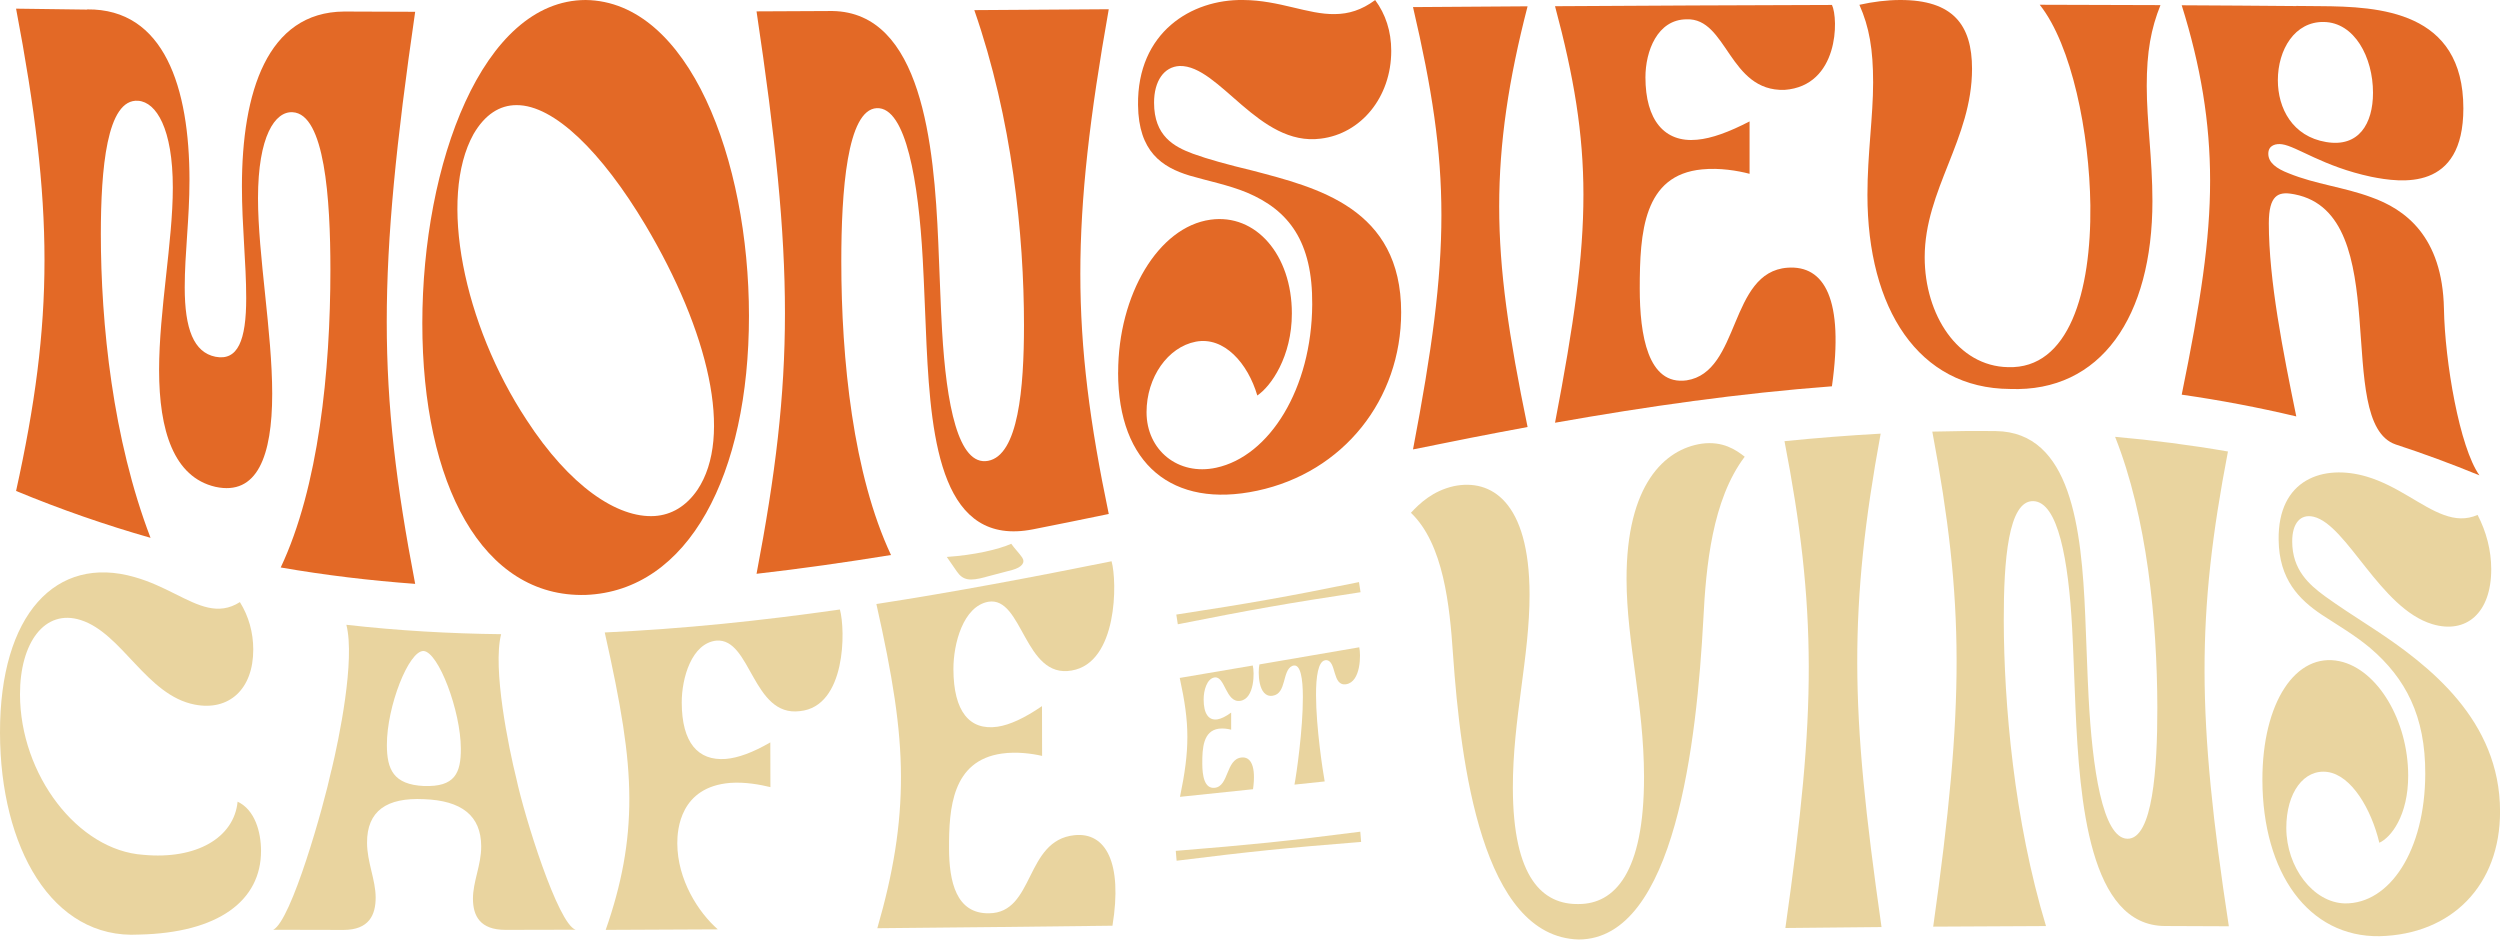 <?xml version="1.0" encoding="UTF-8"?>
<svg id="Layer_2" data-name="Layer 2" xmlns="http://www.w3.org/2000/svg" viewBox="0 0 478.96 180">
  <defs>
    <style>
      .cls-1 {
        fill: #e9d49f;
      }

      .cls-2 {
        fill: #e36926;
      }
    </style>
  </defs>
  <g id="Layer_1-2" data-name="Layer 1">
    <g>
      <g>
        <path class="cls-2" d="M16.71,1.8c14.78-.14,19.59,14.97,19.59,32.7,0,7.51-.91,13.96-.91,20.56,0,7.95,1.72,12.44,5.89,13.29,4.26.82,5.9-3.09,5.89-11.25,0-6.78-.82-13.68-.82-21.39,0-17.98,4.81-33.4,19.59-33.5,4.53.02,9.07.03,13.6.05-7.26,50.06-7.26,71.75,0,109.6-8.59-.63-17.17-1.65-25.76-3.14,7.26-15.36,9.52-37.67,9.52-57.02,0-13.68-1.09-29.9-7.25-30.2-3.35-.19-6.62,4.56-6.62,16.48,0,10.88,2.72,25.73,2.72,37.46,0,12-2.9,19.57-10.88,17.83-7.98-1.85-10.79-10.78-10.79-22.38,0-11.31,2.63-24.62,2.63-34.94,0-11.31-3.17-16.37-6.62-16.64-6.08-.48-7.16,13.22-7.17,25.49,0,17.2,2.27,39.31,9.52,58.24-8.59-2.45-17.17-5.42-25.76-8.98,7.26-32.88,7.26-54.25,0-92.4,4.53.06,9.07.12,13.6.18Z"/>
        <path class="cls-2" d="M112.2,0c19.77.24,31.29,30.55,31.29,60.53,0,30.34-11.52,52.67-31.29,53.45-19.77.55-31.29-21.17-31.29-52.05C80.92,31.38,92.43.05,112.2,0ZM100.87,80.43c8.25,12.7,17.41,18.89,24.58,18.43,3.17-.22,5.99-1.84,8.16-5,6.89-10.28,2.18-30.36-9.97-50.77-8.34-13.96-17.5-22.99-24.67-22.95-3.26-.01-6.08,1.82-8.25,5.55-6.8,12.25-1.91,36.44,10.16,54.75Z"/>
        <path class="cls-2" d="M144.94,109.94c7.26-38.1,7.26-59.17,0-107.76,4.84-.02,9.67-.04,14.51-.07,17.14.25,19.5,25.49,20.31,44.36.27,6.14.45,12.27.73,16.94.82,14.06,3.08,25.94,8.8,24.88,5.81-1.07,6.89-13.9,6.89-26,0-17.18-2.26-39.52-9.52-60.35,8.59-.05,17.17-.11,25.76-.17-7.26,40.98-7.26,61.92,0,96.7-4.84,1-9.67,1.99-14.51,2.94-17.32,3.41-19.5-16.44-20.4-35.28-.27-5.6-.45-11.64-.73-16.51-.81-14.68-3.17-29.14-8.8-28.9-5.71.27-6.8,15.98-6.8,29.34,0,18.89,2.27,40.81,9.52,56.27-8.58,1.39-17.17,2.62-25.76,3.6Z"/>
        <path class="cls-2" d="M214.22,71.35c0-14.89,7.71-27.88,17.68-29.26,8.71-1.22,15.6,6.75,15.6,17.96,0,8.27-3.99,13.95-6.62,15.72-1.81-6.16-6.35-11.35-11.79-10.31-5.35,1.03-9.43,6.82-9.43,13.51,0,7.3,6.07,12.21,13.33,10.64,10.25-2.2,18.32-15.18,18.41-31.27.09-12.03-4.44-18.05-12.52-21.45-3.54-1.46-7.35-2.19-10.97-3.25-5.26-1.6-9.79-4.56-9.88-13.51C217.85,6.18,228.28-.15,238.16,0c6.98.04,12.42,2.8,17.59,2.7,2.63-.03,5.08-.75,7.71-2.69,1.99,2.7,3.08,5.96,3.08,9.74,0,8.88-5.8,15.88-13.51,16.81-11.88,1.56-19.41-14.1-27.03-13.92-2.99.15-4.9,2.86-4.9,7.03,0,6.38,3.81,8.43,7.44,9.78,2.9,1.06,6.71,2.1,11.33,3.21,12.51,3.29,28.57,7.19,28.57,27.17,0,16.71-11.06,30.66-27.57,34.18-16.23,3.47-26.66-5.07-26.66-22.64Z"/>
        <path class="cls-2" d="M292.66,1.21c-3.63,14.03-5.44,26.11-5.44,38.33,0,12.35,1.81,24.69,5.44,42.27-7.32,1.35-14.63,2.79-21.95,4.29,3.63-19.02,5.44-32.27,5.44-44.89,0-12.61-1.81-24.28-5.44-39.85,7.32-.05,14.63-.1,21.95-.15Z"/>
        <path class="cls-2" d="M350.97.93c1.27,2.65,1.36,15.52-9.07,16.29-10.7.35-10.97-13.82-18.77-13.52-5.62.03-7.89,6.13-7.89,11.11,0,8.17,3.62,12.56,9.88,11.96,2.81-.24,6.17-1.49,10.07-3.51v10.04c-2.27-.6-5.71-1.18-9.07-.85-11.25,1.05-11.97,12.02-11.97,22.86,0,8.83,1.54,18.58,8.98,17.56,10.34-1.59,8.07-20.75,19.32-21.58,7.07-.51,10.88,5.98,8.52,22.72-17.68,1.33-35.37,3.85-53.05,6.98,3.63-18.94,5.44-31.67,5.44-43.68,0-11.75-1.81-22.59-5.44-36.12,17.68-.11,35.37-.19,53.05-.24Z"/>
        <path class="cls-2" d="M356.23.92c2.54-.57,5.26-.92,7.8-.92,10.16-.02,13.78,4.79,13.78,13.19,0,13.44-9.07,23.16-9.07,36.1,0,11.03,6.35,20.87,15.96,21.05,11.7.39,15.96-14.46,15.78-30.99-.18-13.88-3.54-30.68-9.7-38.44,7.71.01,15.42.03,23.13.07-1.81,4.51-2.63,8.94-2.63,15.5,0,6.75,1.09,14.09,1.09,22.04,0,22.17-9.89,36.67-27.3,36-17.5-.1-27.3-15.36-27.3-37.2,0-7.82,1.09-14.95,1.09-21.5,0-6.36-.73-10.63-2.63-14.9Z"/>
        <path class="cls-2" d="M439.93,1.14c1.36.01,2.9.02,4.53.04,11.34.07,27.48.87,27.48,19.59,0,15.91-11.88,14.26-17.69,13.09-9.16-1.95-14.24-5.83-17.05-6.22-1.09-.16-2.63.12-2.63,1.81,0,1.7,1.54,2.84,3.9,3.75,5.17,2.11,10.52,2.63,15.78,4.57,6.44,2.28,13.69,7.42,13.97,21.38.18,10.15,2.99,26.56,6.8,31.92-5.35-2.2-10.7-4.17-16.05-5.92-12.15-4.19.09-44.08-19.32-47.91-.18-.03-.27-.05-.45-.08-2.72-.47-4.53.22-4.53,5.62,0,10.91,2.72,24.6,5.26,37-7.32-1.74-14.63-3.12-21.95-4.17,3.63-17.76,5.44-29.63,5.44-40.97,0-11.27-1.81-22.04-5.44-33.63,7.32.04,14.63.08,21.95.15ZM436.4,15.38c0,5.38,2.81,10.76,9.25,11.83,6.26,1.07,8.98-3.51,8.98-9.44,0-6.8-3.54-13.48-9.43-13.56-5.53-.1-8.8,5.25-8.8,11.18Z"/>
      </g>
      <g>
        <g>
          <g>
            <path class="cls-1" d="M240.01,127.51c.34,1.24.37,6.34-2.38,6.76-2.82.44-2.91-4.83-4.96-4.48-1.48.25-2.08,2.55-2.07,4.22,0,2.75.97,4.05,2.62,3.81.74-.11,1.62-.55,2.65-1.3,0,1.09,0,2.19,0,3.28-.6-.16-1.51-.31-2.39-.19-2.96.43-3.15,3.71-3.14,6.64,0,2.41.42,4.89,2.38,4.68,2.73-.29,2.12-5.42,5.08-5.8,1.87-.24,2.87,1.72,2.26,6.07-4.66.49-9.33.98-13.99,1.46.95-4.59,1.42-8.06,1.41-11.53,0-3.41-.49-6.8-1.46-11.25,4.66-.78,9.33-1.58,13.99-2.38Z"/>
            <path class="cls-1" d="M241.3,127.29c6.37-1.09,12.74-2.19,19.11-3.28.32,1.3.35,6.64-2.52,7.08-2.68.42-1.8-4.41-3.74-4.61-.09-.02-.19,0-.29.02-1.31.22-1.74,3.09-1.73,6.67.01,6.2,1.3,14.59,1.66,16.54-1.93.2-3.86.41-5.79.61.38-1.97,1.63-10.58,1.61-16.77,0-3.56-.45-6.27-1.76-6.04-.1.02-.19.03-.29.08-1.94.87-1.04,5.28-3.72,5.7-2.87.45-2.86-4.65-2.55-6.01Z"/>
          </g>
          <g>
            <path class="cls-1" d="M225.26,163.01c7.2-.58,12.49-1.05,17.7-1.58,5.2-.54,10.49-1.17,17.65-2.09.05.65.11,1.31.16,1.96-7.19.57-12.49,1.03-17.69,1.56-5.2.53-10.49,1.15-17.66,2.04-.05-.63-.1-1.26-.16-1.89Z"/>
            <path class="cls-1" d="M225.37,117.74c7.14-1.1,12.39-1.94,17.54-2.86,5.15-.91,10.38-1.92,17.45-3.36.1.65.2,1.3.3,1.94-7.13,1.08-12.38,1.92-17.54,2.83-5.15.9-10.38,1.91-17.47,3.31-.1-.62-.19-1.25-.29-1.87Z"/>
          </g>
        </g>
        <path class="cls-1" d="M0,140.42c-.05-22.78,10.77-34.17,25.78-29.86,5.85,1.65,10.09,4.96,14.1,5.84,2,.44,4,.28,6.08-1.05,1.7,2.73,2.55,5.82,2.56,9.06.02,7.65-4.67,11.85-11.21,10.58-9.24-1.78-13.89-13.65-21.82-16.19-6.93-2.23-11.68,4.35-11.66,14.25.03,15.39,11.08,29.88,23.63,30.72,10.16.96,17.39-3.28,18.06-10.18,3.32,1.55,4.48,5.81,4.49,9.39.03,9.58-8.19,15.75-23.36,16.07C9.87,180.01.05,162.22,0,140.42Z"/>
        <path class="cls-1" d="M63.51,147.54c1.45-6.03,4.56-21.09,2.85-27.84,9.88,1.12,19.77,1.69,29.65,1.8-1.68,6.53,1.44,21.76,2.92,27.69,1.56,7.29,7.95,27.8,11.34,28.93-4.47.01-8.93.03-13.4.03-4.93.01-6.25-2.71-6.26-5.96-.01-3.3,1.6-6.45,1.58-10.06-.02-5.89-3.8-8.76-10.96-9.02-7.16-.35-10.93,2.26-10.91,8.35.01,3.74,1.64,7.07,1.65,10.49.01,3.36-1.29,6.2-6.14,6.21-4.49,0-8.98-.02-13.48-.03,3.46-1.74,9.62-23.5,11.14-30.59ZM81.23,150.58c5.93.23,7.08-2.5,7.06-7.15-.02-7.25-4.28-18.48-7.13-18.71-2.85-.11-7.06,10.65-7.04,18,.01,4.7,1.25,7.59,7.11,7.87Z"/>
        <path class="cls-1" d="M116.04,178.16c3.05-8.7,4.56-16.7,4.53-25.25-.03-8.67-1.59-17.81-4.71-31.74,15.02-.68,30.03-2.25,45.05-4.4,1.09,3.92,1.2,18.58-7.65,19.47-9.09,1.17-9.36-14-15.98-13.51-4.77.47-6.68,7.18-6.67,11.86.02,7.72,3.11,11.2,8.43,10.81,2.39-.2,5.23-1.25,8.54-3.17,0,2.93.02,5.79.02,8.57-1.93-.47-4.86-1.02-7.71-.81-9.55.78-10.14,8.89-10.13,11.58.02,7.01,4.05,13.23,7.76,16.48-7.16.04-14.32.08-21.48.1Z"/>
        <path class="cls-1" d="M212.96,107.54c1.09,3.86,1.2,19.44-7.65,20.92-9.09,1.63-9.35-14.3-15.98-13.17-4.78.88-6.68,7.97-6.67,12.91.02,8.15,3.11,11.79,8.43,11.03,2.39-.35,5.23-1.68,8.54-3.95,0,3.22.02,6.4.02,9.54-1.93-.45-4.86-.85-7.71-.45-9.55,1.35-10.14,10.5-10.12,18.16.02,6.35,1.35,12.55,7.66,12.44,8.78-.07,6.82-13.97,16.36-14.96,6.01-.64,9.26,5.27,7.29,17.34-15.02.18-30.03.35-45.05.48,3.05-10.52,4.56-19.66,4.53-29.14-.03-9.41-1.59-19.11-4.71-32.97,15.02-2.32,30.03-5.16,45.05-8.19Z"/>
        <path class="cls-1" d="M278.52,93.14c7.08-1.46,14.48,2.82,14.52,20.72.02,11.9-3.23,23.96-3.2,37.1.03,17.32,5.76,22.37,12.61,22.24,6.85-.01,12.55-5.91,12.52-24.43-.03-13.97-3.32-25.63-3.35-37.76-.04-18.23,7.33-24.97,14.41-26.01,4.04-.54,6.55,1.18,8.23,2.5-6.23,8.24-7.42,20.99-7.93,31.17-1.25,23.18-5.37,61.28-23.87,61.32-18.5-.48-22.6-33.46-24.09-54.65-.63-9.3-1.8-21.11-8.06-27.1,1.67-1.8,4.18-4.19,8.21-5.1Z"/>
        <path class="cls-1" d="M360.3,83.1c-3.01,16.37-4.51,29.86-4.48,44,.03,14.27,1.57,28.93,4.65,50.51-6.14.05-12.28.12-18.42.18,3.01-21.22,4.51-36.02,4.48-50.17-.03-14.06-1.58-27.27-4.65-43.1,6.14-.62,12.28-1.1,18.42-1.44Z"/>
        <path class="cls-1" d="M370.37,177.53c6.02-42.65,5.99-61.96-.17-94.84,4.06-.11,8.12-.15,12.18-.1,14.39.19,16.41,18.55,17.12,35.42.24,5.38.4,11.04.64,15.54.71,13.44,2.64,27.04,7.43,27.14,4.87.09,5.76-13.52,5.74-25.11-.03-16.66-1.97-36.49-8.09-51.89,7.21.64,14.41,1.56,21.62,2.81-6.02,31.34-5.99,50.69.17,90.96-4.06-.03-8.12-.04-12.18-.05-14.54,0-16.41-23.86-17.2-41.78-.24-5.43-.4-10.97-.64-15.29-.71-13.13-2.71-24.17-7.43-24.33-4.8-.16-5.69,11.33-5.67,22.87.03,15.92,1.97,38.32,8.09,58.54-7.21.02-14.41.06-21.62.11Z"/>
        <path class="cls-1" d="M433.44,149.44c-.03-14.89,6.42-24.55,14.8-22.76,7.31,1.58,13.11,11.41,13.13,21.88.02,7.72-3.33,11.92-5.53,12.9-1.54-6.48-5.35-12.92-9.92-13.56-4.49-.62-7.91,3.9-7.9,10.74.01,7.5,5.13,14.29,11.22,14.44,8.6.09,15.36-10.13,15.4-24.81.05-11.08-3.77-18.34-10.55-24.12-2.97-2.49-6.17-4.34-9.22-6.34-4.42-2.95-8.23-6.8-8.32-14.37-.18-11.65,8.57-14.58,16.87-12.13,5.86,1.73,10.44,5.78,14.78,7.34,2.21.8,4.26.96,6.47,0,1.68,3.24,2.6,6.79,2.61,10.37.02,8.47-4.84,12.51-11.31,10.55-9.97-3.01-16.32-19.04-22.72-20.57-2.51-.59-4.11,1.22-4.1,4.75.01,5.42,3.21,8.23,6.26,10.47,2.44,1.77,5.64,3.85,9.52,6.37,10.52,6.93,24.01,17.41,24.04,34.83.03,14.16-9.23,23.61-23.09,23.94-13.63.2-22.4-12.14-22.44-29.92Z"/>
        <path class="cls-1" d="M188.82,110.55c-3.07.84-4.34.62-5.51-1.07-.78-1.13-1.14-1.65-1.92-2.78,5.32-.36,9.92-1.44,12.35-2.52.56.82,1.51,1.78,2.08,2.61.67.98-.04,1.88-1.83,2.39-1.73.46-3.45.91-5.17,1.36Z"/>
      </g>
    </g>
  </g>
</svg>